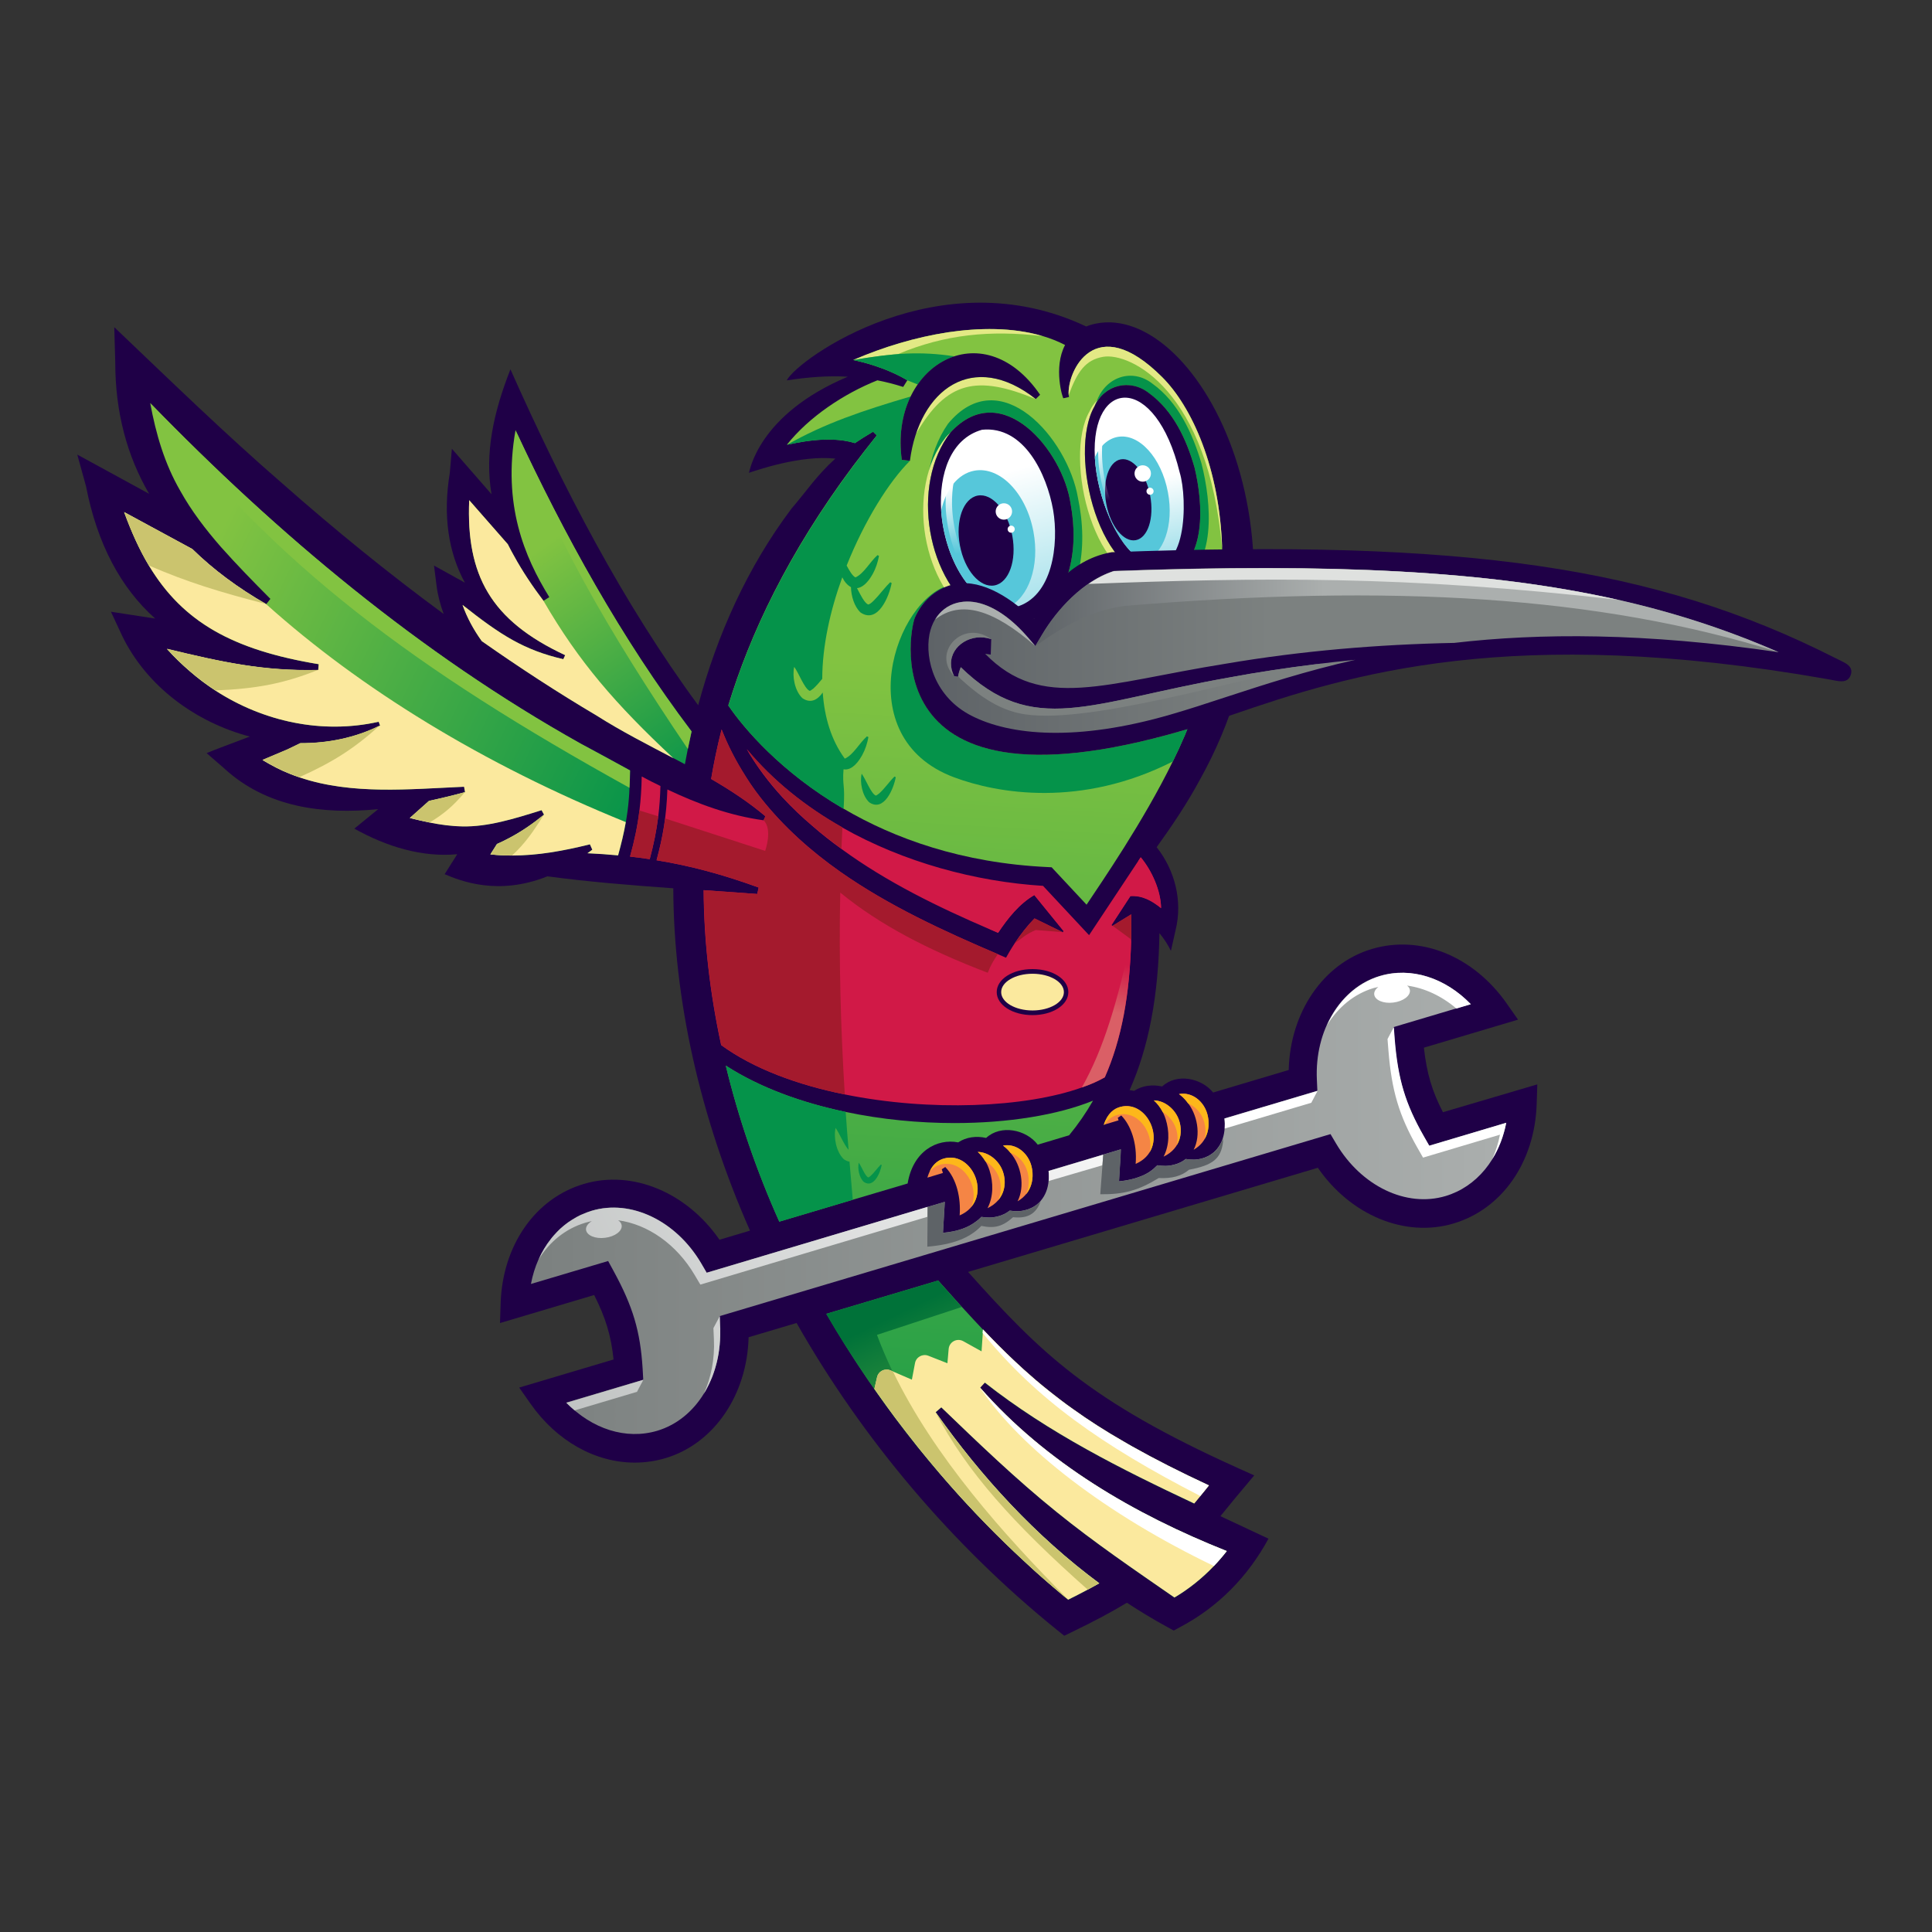 <svg xmlns="http://www.w3.org/2000/svg" width="300" height="300" viewBox="0 0 300 300" fill="none"><rect x="0" y="0" width="300" height="300" fill="#333333" stroke="none"/><path d="M224.06 172.703C222.364 169.431 221.544 166.656 221.101 162.682L235.721 158.331L233.972 155.836C228.789 148.44 220.572 145.114 213.013 147.36C205.466 149.606 200.326 157.197 200.11 166.148L188.373 169.647C186.537 167.369 182.704 166.613 180.458 168.708C178.946 168.373 177.37 168.556 176.106 169.388C175.869 169.345 175.642 169.301 175.404 169.28C178.395 162.542 179.885 154.616 180.037 144.898C180.792 145.816 181.419 146.799 181.818 147.652L182.553 144.391C183.654 139.888 182.434 135.126 179.605 131.552C182.002 128.215 184.313 124.793 186.278 121.143C206.405 85.197 186.224 46.929 170.135 50.255C169.595 50.363 169.109 50.514 168.666 50.697C146.002 39.954 123.909 55.708 122.16 59.066C125.443 58.569 128.498 58.31 131.651 58.494C117.636 64.389 116.405 73.276 116.297 73.416C117.398 73.06 124.298 70.62 129.708 71.213C126.803 73.827 125.129 76.407 122.905 78.977C116.07 88.058 111.362 98.554 108.414 109.514C96.612 93.457 87.38 75.587 79.26 57.349C76.604 64.109 75.254 70.393 76.323 76.742C73.98 74.053 71.205 70.868 70.168 69.68L69.844 73.438C68.754 80.046 69.618 85.769 72.187 90.477L67.393 87.821L67.793 90.984C67.976 92.421 68.365 93.889 68.894 95.336C60.288 89.008 51.995 82.26 43.972 75.187C34.967 67.391 26.372 59.023 17.744 50.806L17.896 56.226C17.896 64.076 19.753 70.836 23.154 76.677C18.749 74.269 13.771 71.559 12 70.587L13.361 75.522C15.099 84.463 18.759 91.297 24.094 96.049C21.308 95.617 18.544 95.196 17.226 94.99L18.997 98.791C22.82 106.62 30.4 112.159 38.789 114.373C36.133 115.377 33.283 116.435 32.084 116.943L34.805 119.307C41.392 125.376 50.117 126.499 58.722 125.646C57.416 126.715 56.055 127.816 55.019 128.669C60.04 131.476 65.547 133.15 71 132.643C70.233 133.863 69.488 135.029 69.045 135.742C71.496 136.789 77.36 139.143 85.004 136.076C91.235 136.919 97.93 137.458 104.549 137.934C104.603 155.21 108.695 173.502 116.459 191.092L111.718 192.506C106.633 185.142 98.178 181.6 90.641 183.846C83.093 186.092 78.018 193.381 77.737 202.408L77.64 205.442L92.261 201.09C94.064 204.654 94.895 207.44 95.273 211.1L80.621 215.462L82.37 217.957C86.473 223.809 92.487 227.113 98.567 227.113C100.154 227.113 101.763 226.887 103.328 226.422C110.876 224.176 116.016 216.585 116.243 207.645L123.693 205.431C133.984 223.55 147.913 239.995 164.088 253.061L165.254 254L166.593 253.352C169.93 251.743 172.629 250.296 174.983 248.871C176.981 250.178 179.022 251.419 181.116 252.564L182.261 253.19L183.254 252.65C189.161 249.53 193.782 244.8 196.968 238.926C194.484 237.749 192.001 236.594 189.506 235.428C189.83 235.039 190.133 234.661 190.435 234.294C191.223 233.322 191.979 232.404 192.897 231.314L194.754 229.1L192.119 227.912C169.077 217.525 161.54 210.031 150.321 197.505L204.634 181.33C209.709 188.694 218.164 192.236 225.712 189.979C233.259 187.733 238.324 180.445 238.615 171.429L238.712 168.384L224.06 172.703Z" fill="#1F0047"></path><path d="M107.388 113.573C107.183 114.48 106.989 115.398 106.805 116.305C106.643 117.093 106.503 117.882 106.352 118.67C105.769 118.346 105.164 118.044 104.581 117.73C100.564 115.614 96.504 113.552 92.66 111.111C86.57 107.505 80.621 103.618 74.822 99.547C73.537 97.765 72.511 95.854 71.831 93.932C77.781 98.64 81.376 100.929 87.477 102.354L87.769 101.728C76.161 96.318 72.392 89.3 72.857 77.67L78.85 84.505C79.141 85.088 79.444 85.672 79.789 86.276C81.15 88.76 82.715 91.081 84.389 93.295L85.296 92.723C81.42 86.449 78.018 78.361 80.048 66.797C87.671 83.166 96.439 99.093 107.388 113.573Z" fill="url(#paint0_linear_1301_302)"></path><path d="M187.488 173.027C187.952 174.765 187.671 177.206 185.35 178.534C186.527 176.255 185.933 172.951 184.259 171.029C183.935 170.597 183.525 170.219 183.082 169.885C185.101 169.507 186.948 171.008 187.488 173.027Z" fill="#F58545"></path><path d="M179.161 170.867C179.96 171.591 180.608 172.562 180.997 173.75C181.591 175.607 181.623 177.778 180.684 179.603C183.437 178.285 183.707 175.683 183.059 173.891C182.454 172.195 180.856 170.9 179.161 170.867Z" fill="#F58545"></path><path d="M176.344 180.727C181.7 178.405 178.514 170.663 173.947 171.883C173.018 172.132 171.982 172.834 171.388 174.658L173.688 173.967C173.644 173.838 173.623 173.697 173.569 173.568L174.109 173.212C175.588 174.712 176.603 177.509 176.344 180.727Z" fill="#F58545"></path><path d="M184.258 171.029C184.344 171.126 184.409 171.245 184.485 171.342C185.683 171.817 186.634 172.93 187.001 174.279C187.206 175.046 187.271 175.964 187.066 176.849C187.778 175.618 187.789 174.171 187.476 173.027C186.936 171.008 185.09 169.507 183.07 169.885C183.524 170.219 183.923 170.597 184.258 171.029Z" fill="#FDB71A"></path><path d="M173.958 171.883C173.029 172.131 171.992 172.833 171.398 174.658L171.517 174.625C172.09 173.74 172.802 173.319 173.472 173.135C176.679 172.271 179.195 175.889 178.536 178.891C180.404 175.759 177.629 170.9 173.958 171.883Z" fill="#FDB71A"></path><path d="M179.162 170.867C179.702 171.353 180.188 171.979 180.544 172.681C181.462 173.221 182.196 174.096 182.574 175.143C182.855 175.931 182.941 176.882 182.747 177.799C183.503 176.536 183.47 175.035 183.06 173.891C182.455 172.195 180.857 170.9 179.162 170.867Z" fill="#FDB71A"></path><path d="M97.832 119.63C97.821 120.58 97.799 121.477 97.746 122.33C97.735 122.913 97.692 123.485 97.648 124.036C97.551 125.288 97.389 126.476 97.184 127.642C96.892 129.337 96.482 131 95.985 132.814C94.441 132.663 92.854 132.555 91.224 132.48C91.483 132.285 91.731 132.134 91.979 131.929L91.612 131.097C86.235 132.426 81.344 133.203 76.15 132.663L77.175 131.043C77.726 130.806 78.277 130.547 78.817 130.255C80.879 129.208 82.736 127.912 84.475 126.498L84.097 125.796C79.864 127.124 75.729 128.409 71.777 128.312C69.001 128.268 66.345 127.664 63.657 127.016L66.637 124.36C68.548 123.949 70.427 123.496 72.219 122.999L72.068 122.157C63.084 122.556 53.528 123.561 45.063 120.17C43.572 119.587 42.169 118.842 40.776 118.01L44.609 116.391L46.65 115.408C50.915 115.419 55.169 114.577 59.024 112.665L58.808 112.072C48.388 114.415 37.472 111.165 29.535 104.286C28.25 103.185 27.041 102.019 25.929 100.777C34.448 102.818 40.927 104.254 49.414 104.049L49.49 103.142C32.505 100.334 24.547 94.072 19.288 79.538L29.87 85.271C33.131 88.467 36.975 91.318 41.337 93.823L41.985 92.992C39.34 90.335 36.737 87.668 34.308 84.936C31.911 82.194 29.719 79.322 28.013 76.255C25.54 71.99 24.212 67.368 23.326 62.596C43.184 83.036 65.266 101.544 90.187 115.495C92.725 116.823 95.262 118.237 97.832 119.63Z" fill="url(#paint1_linear_1301_302)"></path><path d="M102.552 122.05C102.508 123.745 102.401 125.278 102.217 126.757C101.936 129.003 101.504 131.109 100.889 133.409C99.885 133.258 98.859 133.128 97.833 133.009C98.524 130.526 98.999 128.28 99.291 125.85C99.496 124.209 99.615 122.503 99.647 120.57C100.608 121.089 101.569 121.585 102.552 122.05Z" fill="#D11947"></path><path d="M172.78 143.743C173.029 143.592 174.605 142.62 175.663 141.972C175.674 143.322 175.674 144.618 175.653 145.87C175.447 154.476 174.152 161.408 171.56 167.282C170.534 167.866 169.336 168.405 167.997 168.859C159.229 172.001 144.382 172.627 131.155 169.939C123.834 168.459 117.009 165.954 111.978 162.283C110.228 154.163 109.3 146.086 109.256 138.225C112.096 138.431 114.882 138.625 117.582 138.819L117.798 137.815C112.258 135.796 107.172 134.425 101.946 133.582C102.94 129.911 103.49 126.715 103.631 122.59C108.349 124.825 113.241 126.639 118.564 127.374L118.845 126.747C116.21 124.523 113.36 122.666 110.423 120.96C110.833 118.519 111.362 115.96 112.042 113.271C112.939 115.517 113.997 117.688 115.271 119.75C116.135 121.197 117.085 122.59 118.122 123.897C121.663 128.378 125.885 132.135 130.496 135.386C138.022 140.666 146.585 144.596 154.931 148.159C155.353 148.354 155.795 148.527 156.216 148.71C156.411 148.386 156.584 148.062 156.767 147.749C157.026 147.306 157.296 146.885 157.566 146.464C158.473 145.093 159.467 143.808 160.633 142.609L165.017 144.758L165.146 144.585C164.747 144.089 160.892 139.338 160.6 138.992C158.257 140.353 156.497 142.577 154.975 144.855C154.554 144.683 154.122 144.488 153.701 144.305C145.635 140.838 137.73 136.984 130.701 131.855L130.625 131.801C129.092 130.688 127.58 129.512 126.144 128.248C124.525 126.877 122.97 125.398 121.523 123.832L121.48 123.789C119.374 121.499 117.495 119.005 115.951 116.338C120.033 121.251 125.129 125.3 130.787 128.496C140.344 133.906 151.476 136.897 161.961 137.556C163.527 139.251 168.45 144.51 169.109 145.212C169.26 144.996 174.206 137.513 176.711 133.744C176.862 133.528 176.992 133.334 177.11 133.15C178.86 135.224 180.242 138.312 180.285 141.022C178.881 139.899 177.434 139.046 175.523 139.154C175.491 139.208 173.731 141.897 172.953 143.095C172.759 143.398 172.629 143.603 172.608 143.646L172.759 143.775L172.78 143.743Z" fill="#D11947"></path><path d="M156.918 179.031C156.594 178.599 156.184 178.221 155.741 177.887C157.76 177.509 159.607 179.01 160.147 181.029C160.611 182.767 160.33 185.208 158.009 186.536C159.186 184.247 158.592 180.953 156.918 179.031Z" fill="#F58545"></path><path d="M153.658 181.752C153.28 180.564 152.632 179.593 151.822 178.869C153.518 178.902 155.116 180.197 155.72 181.893C156.368 183.685 156.098 186.287 153.345 187.605C154.284 185.78 154.252 183.609 153.658 181.752Z" fill="#F58545"></path><path d="M146.779 181.211L146.239 181.568C146.304 181.751 146.358 181.946 146.412 182.14L144.004 182.864C144.576 180.888 145.656 180.142 146.628 179.883C151.185 178.663 154.37 186.416 149.014 188.727C149.219 186.114 148.593 183.058 146.779 181.211Z" fill="#F58545"></path><path d="M156.898 178.997C158.161 179.44 159.176 180.584 159.554 181.988C159.835 183.014 159.835 184.309 159.316 185.465C160.428 184.126 160.515 182.366 160.158 181.027C159.619 179.008 157.772 177.507 155.753 177.885C156.174 178.209 156.574 178.576 156.898 178.997Z" fill="#FDB71A"></path><path d="M151.822 178.867C152.276 179.278 152.675 179.774 153.01 180.336C153.96 180.865 154.748 181.783 155.126 182.852C155.494 183.888 155.537 185.195 155.008 186.361C156.163 185 156.195 183.219 155.72 181.891C155.116 180.195 153.518 178.9 151.822 178.867Z" fill="#FDB71A"></path><path d="M146.618 179.883C145.819 180.099 144.955 180.606 144.351 181.913C144.869 181.297 145.463 180.995 146.013 180.844C149.512 179.904 152.201 184.277 150.829 187.398C153.378 184.321 150.495 178.846 146.618 179.883Z" fill="#FDB71A"></path><path d="M189.776 85.327C189.431 72.682 185.047 63.126 180.458 58.559C169.995 48.085 165.654 57.803 165.946 61.334V61.345C165.956 61.442 165.978 61.55 165.989 61.647L165.125 61.841C165.028 61.917 163.516 57.09 165.384 53.57C164.272 52.998 163.106 52.533 161.896 52.177H161.886C157.21 50.784 151.951 50.892 147.19 51.594C142.158 52.372 137.212 53.862 132.504 55.892C133.573 56.129 134.61 56.399 135.647 56.734C137.461 57.317 139.21 58.062 140.894 59.045L140.247 60.081C138.854 59.639 137.525 59.304 136.241 59.056C131.025 61.129 125.583 64.767 122.193 69.054C123.132 68.903 128.52 67.478 132.753 68.795C133.606 68.212 134.534 67.629 135.571 67.024L136.154 67.597C134.869 69.195 133.66 70.771 132.483 72.326C122.354 85.888 116.426 98.543 113.09 109.536C115.487 113.056 121.264 119.902 130.982 125.57C138.854 130.192 149.338 134.014 162.706 134.641L163.3 134.673L163.71 135.116L168.721 140.482C170.999 137.049 177.542 127.59 182.11 118.239C182.779 116.889 183.395 115.539 183.967 114.2C184.518 112.904 185.015 111.609 185.49 110.324C188.815 101.189 189.982 92.723 189.776 85.327ZM148.226 174.388C142.687 174.388 136.888 173.837 131.317 172.66C124.46 171.224 117.96 168.87 112.701 165.469C114.656 173.578 117.431 181.719 121.005 189.699L132.418 186.298L140.938 183.771C141.769 178.728 145.516 176.752 148.788 177.389C150.04 176.547 151.628 176.364 153.128 176.698C155.407 174.582 159.337 175.381 161.14 177.746L166.01 176.288C167.414 174.582 168.645 172.8 169.725 170.911C164.229 173.146 156.53 174.388 148.226 174.388ZM152.167 215.474L152.383 215.236L152.891 214.685C162.847 222.503 174.055 228.118 185.403 233.463C185.738 233.053 186.062 232.664 186.364 232.297C186.602 232.016 186.818 231.746 187.034 231.476C187.25 231.195 187.477 230.936 187.692 230.655C169.606 222.255 161.27 215.56 152.61 206.436C151.714 205.496 150.818 204.525 149.911 203.531H149.9C149.727 203.337 149.554 203.132 149.36 202.937C148.172 201.62 146.952 200.259 145.678 198.834L134.556 202.149L128.315 204.006C129.265 205.647 130.248 207.278 131.263 208.887C132.699 211.176 134.2 213.444 135.765 215.679C144.253 227.88 154.467 239.002 165.87 248.396C166.95 247.856 167.965 247.349 168.915 246.831L170.697 245.848C160.817 238.538 152.34 229.295 145.289 219.285L146.164 218.529C151.984 224.123 157.782 229.705 164.034 234.748C169.908 239.51 176.117 243.732 182.369 248.062C184.561 246.766 186.677 245.081 188.491 243.17C189.204 242.425 189.884 241.648 190.489 240.849C176.16 235.147 162.425 227.157 152.167 215.474Z" fill="url(#paint2_linear_1301_302)"></path><path d="M142.072 95.931C143.119 93.501 145.02 91.622 147.633 90.856V90.791C139.059 92.789 131.62 114.492 148.119 120.69C154.889 123.228 167.857 125.474 182.121 118.239C182.791 116.889 183.406 115.54 183.979 114.201C184.119 113.877 184.238 113.553 184.378 113.229C135.367 127.752 141.219 97.907 142.072 95.931Z" fill="#05934A"></path><path d="M233.896 174.343C232.795 179.968 229.307 184.277 224.459 185.724C218.369 187.538 211.383 184.19 207.474 177.582L206.599 176.103L111.762 204.361L111.816 205.894L111.826 206.067C111.837 206.261 111.837 206.434 111.837 206.607C111.848 207.611 111.794 208.604 111.664 209.576C111.61 209.987 111.546 210.408 111.459 210.818C111.373 211.228 111.286 211.639 111.168 212.027C111.071 212.405 110.952 212.783 110.822 213.15C110.693 213.55 110.541 213.939 110.369 214.316C110.207 214.684 110.045 215.029 109.861 215.385C109.688 215.731 109.494 216.077 109.289 216.411C107.583 219.197 105.078 221.26 102.065 222.167C97.217 223.613 91.926 221.907 87.931 217.793L99.884 214.241L99.787 212.502C99.42 206.715 98.297 202.903 95.284 197.375L94.431 195.809L82.445 199.372C82.953 196.673 84.022 194.286 85.555 192.375C85.706 192.181 85.847 191.997 86.009 191.824L86.495 191.295C86.829 190.95 87.164 190.626 87.531 190.334C87.682 190.216 87.823 190.097 87.974 189.989C88.147 189.859 88.319 189.73 88.514 189.611C88.708 189.46 88.913 189.352 89.108 189.233C89.388 189.06 89.68 188.898 89.971 188.747C90.133 188.672 90.306 188.585 90.468 188.531C90.922 188.326 91.386 188.153 91.872 188.002C97.962 186.177 104.97 189.535 108.868 196.144L109.732 197.623L144.047 187.408L146.704 186.62C146.704 186.631 146.704 186.631 146.704 186.652C146.671 187.138 146.66 187.646 146.617 188.186C146.563 189.168 146.488 190.248 146.423 191.425C148.701 191.231 150.364 190.594 151.552 189.676C151.789 189.514 152.005 189.33 152.21 189.125C152.254 189.082 152.308 189.039 152.383 188.952C153.204 189.082 154.046 189.114 154.921 188.877C155.666 188.704 156.281 188.38 156.789 187.98C157.609 188.11 158.484 188.132 159.348 187.862C159.585 187.808 159.791 187.732 159.996 187.624C160.028 187.624 160.071 187.613 160.093 187.592C160.298 187.505 160.471 187.397 160.644 187.289C160.838 187.171 161.011 187.041 161.173 186.89C161.324 186.771 161.475 186.609 161.594 186.469C161.605 186.458 161.605 186.436 161.626 186.426C162.339 185.594 162.728 184.514 162.825 183.37C162.857 183.121 162.868 182.862 162.857 182.614C162.857 182.355 162.846 182.074 162.814 181.815L171.29 179.288L174.033 178.468V178.478C174.022 178.986 173.99 179.547 173.957 180.12C173.903 181.124 173.806 182.225 173.752 183.435C175.026 183.316 176.117 183.067 177.024 182.7C178.05 182.322 178.849 181.793 179.475 181.156C179.518 181.124 179.594 181.059 179.713 180.94C180.512 181.07 181.375 181.102 182.25 180.865C182.995 180.692 183.611 180.379 184.118 179.968C184.939 180.098 185.813 180.13 186.677 179.871C186.893 179.817 187.12 179.742 187.325 179.634C187.358 179.634 187.379 179.623 187.412 179.601C187.617 179.515 187.822 179.407 187.995 179.277C188.373 179.04 188.696 178.748 188.956 178.435C189.366 177.949 189.668 177.388 189.873 176.772C190.176 175.811 190.251 174.731 190.111 173.673L204.559 169.376L204.483 167.648C204.127 159.992 208.154 153.352 214.244 151.548C219.082 150.101 224.383 151.808 228.357 155.922L216.393 159.485L216.523 161.256C216.523 161.299 216.533 161.342 216.533 161.385C217.041 167.583 218.185 171.363 221.036 176.384L221.9 177.906L233.896 174.343Z" fill="url(#paint3_linear_1301_302)"></path><path d="M97.173 127.655C96.882 129.351 96.471 131.014 95.975 132.828C94.43 132.676 92.843 132.568 91.213 132.493C91.472 132.299 91.72 132.147 91.969 131.942L91.602 131.111C87.412 132.147 83.503 132.849 79.519 132.849C79.508 132.838 79.508 132.838 79.508 132.849C78.396 132.849 77.284 132.795 76.15 132.676L77.175 131.057C77.726 130.819 78.277 130.56 78.817 130.269C80.879 129.221 82.736 127.925 84.475 126.511L84.097 125.809C79.864 127.137 75.729 128.422 71.777 128.325C70.07 128.293 68.386 128.066 66.734 127.731C65.697 127.526 64.672 127.278 63.646 127.029L66.626 124.373C68.537 123.963 70.416 123.509 72.209 123.012L72.057 122.17C63.581 122.537 54.597 123.455 46.499 120.712C46.013 120.55 45.538 120.378 45.052 120.183C43.562 119.6 42.158 118.855 40.765 118.024L44.598 116.404L46.639 115.421C50.894 115.432 55.105 114.601 58.949 112.7H58.959C58.97 112.69 59.003 112.69 59.014 112.668L58.797 112.074C50.019 114.05 40.884 112.042 33.477 107.247C32.105 106.351 30.777 105.358 29.535 104.278C28.25 103.177 27.041 102.01 25.929 100.769C34.448 102.81 40.927 104.246 49.414 104.04L49.49 103.133C36.176 100.931 28.401 96.601 23.132 87.833C21.685 85.425 20.433 82.661 19.288 79.529L29.87 85.263C33.131 88.459 36.975 91.31 41.337 93.815C55.904 106.902 75.016 118.682 97.173 127.655Z" fill="#FBE99E"></path><path d="M104.57 117.741C100.553 115.624 96.493 113.562 92.649 111.122C86.559 107.515 80.61 103.628 74.811 99.557C73.526 97.776 72.501 95.864 71.82 93.942C77.77 98.65 81.366 100.939 87.466 102.365L87.758 101.738C76.15 96.318 72.382 89.299 72.857 77.67L78.85 84.505C79.141 85.088 79.444 85.671 79.789 86.276C81.15 88.759 82.715 91.081 84.389 93.294C89.885 102.764 95.532 109.297 104.57 117.741Z" fill="#FBE99E"></path><path d="M115.973 116.314C120.054 121.227 125.151 125.277 130.809 128.473C130.755 129.574 130.701 130.676 130.658 131.777C124.913 127.609 119.493 122.458 115.973 116.314Z" fill="#A41A2D"></path><path d="M132.418 186.298L121.005 189.699C117.441 181.72 114.666 173.578 112.701 165.469C117.96 168.87 124.46 171.224 131.317 172.66C131.446 174.636 131.608 176.601 131.77 178.545C131.068 177.8 130.334 175.943 129.751 175.144C129.416 176.591 129.837 178.88 131.036 180.013C131.338 180.219 131.63 180.337 131.911 180.381C132.083 182.367 132.245 184.333 132.418 186.298Z" fill="#05934A"></path><path d="M153.377 151.053C153.863 149.801 154.263 149.185 154.943 148.159C146.596 144.596 138.034 140.666 130.508 135.386C125.886 132.146 121.664 128.389 118.133 123.897C117.561 123.162 117.01 122.396 116.481 121.618C116.233 121.251 115.995 120.862 115.758 120.484C114.311 118.206 113.047 115.787 112.054 113.271C111.363 115.96 110.845 118.519 110.434 120.96C113.371 122.666 116.222 124.523 118.857 126.747L118.576 127.374C120.012 128.81 118.813 132.125 118.813 132.125L103.297 127.093C103.016 129.285 102.563 131.347 101.969 133.582C107.195 134.425 112.281 135.807 117.82 137.815L117.604 138.819C114.905 138.614 112.108 138.42 109.279 138.225C109.322 146.086 110.24 154.152 112 162.283C117.032 165.954 123.856 168.459 131.177 169.939C130.551 159.821 130.248 149.347 130.475 138.603C136.554 143.57 143.94 147.436 153.377 151.053Z" fill="#A41A2D"></path><path d="M165.028 144.747L160.817 144.413C159.11 145.168 158.83 145.622 157.577 146.464C158.484 145.093 159.478 143.808 160.644 142.609L165.028 144.747Z" fill="#A41A2D"></path><path d="M165.859 248.408C154.445 236.897 141.834 222.569 136.175 207.279L149.338 202.949C148.15 201.632 146.93 200.271 145.656 198.846L134.534 202.161L128.293 204.018C129.243 205.659 130.226 207.29 131.241 208.899H131.252C140.581 223.767 152.394 237.308 165.859 248.408Z" fill="url(#paint4_linear_1301_302)"></path><path d="M190.489 240.848C189.874 241.647 189.204 242.425 188.492 243.17C186.678 245.081 184.561 246.766 182.369 248.061C176.117 243.731 169.908 239.509 164.034 234.748C157.782 229.705 151.973 224.122 146.164 218.529L145.289 219.285C152.351 229.295 160.827 238.548 170.697 245.848L168.915 246.83C167.965 247.338 166.961 247.856 165.87 248.396C165.157 247.813 164.456 247.23 163.754 246.614C163.311 246.247 162.879 245.869 162.436 245.491C161.972 245.081 161.519 244.692 161.065 244.282C160.471 243.742 159.866 243.202 159.283 242.641C158.7 242.112 158.128 241.572 157.556 241.032C155.461 239.056 153.431 237.026 151.466 234.942C149.943 233.344 148.453 231.713 147.028 230.061C146.294 229.23 145.581 228.398 144.879 227.545C144.188 226.725 143.508 225.904 142.838 225.073C142.719 224.922 142.59 224.77 142.471 224.619C141.316 223.172 140.182 221.693 139.048 220.203C138.951 220.052 138.832 219.911 138.724 219.76C138.066 218.885 137.428 217.989 136.781 217.082C136.435 216.618 136.111 216.132 135.776 215.668V215.657L136.187 213.864C136.392 212.925 137.396 212.418 138.281 212.795L138.649 212.957L141.596 214.232L142.082 211.662C142.255 210.722 143.249 210.172 144.145 210.517L147.114 211.683L147.308 209.459C147.406 208.358 148.604 207.72 149.576 208.26L152.416 209.837L152.61 206.975L152.653 206.436C154.273 208.142 155.882 209.772 157.545 211.327C158.031 211.78 158.506 212.223 159.003 212.677C159.089 212.752 159.165 212.828 159.24 212.882C159.791 213.379 160.352 213.864 160.925 214.361C160.957 214.372 160.968 214.394 160.979 214.404C161.529 214.869 162.102 215.344 162.685 215.808C162.76 215.884 162.836 215.938 162.922 216.002C163.495 216.456 164.078 216.909 164.671 217.363C165.319 217.86 165.967 218.346 166.658 218.821C169.023 220.516 171.625 222.2 174.562 223.874C174.973 224.122 175.394 224.371 175.836 224.608C179.303 226.563 183.211 228.55 187.736 230.655C187.52 230.936 187.293 231.195 187.077 231.476C186.861 231.735 186.634 232.016 186.408 232.296C186.105 232.664 185.781 233.052 185.447 233.463C174.087 228.118 162.879 222.503 152.934 214.685L152.427 215.236L152.211 215.473C162.426 227.157 176.16 235.147 190.489 240.848Z" fill="#FBE99E"></path><path d="M170.686 245.858L168.904 246.84C157.48 236.712 150.116 228.57 145.278 219.295C152.329 229.305 160.806 238.548 170.686 245.858Z" fill="#CBC46E"></path><path d="M190.489 240.848C189.873 241.647 189.204 242.424 188.491 243.169C171.862 235.179 158.495 224.932 152.167 215.473C162.414 227.156 176.149 235.146 190.489 240.848Z" fill="white"></path><path d="M187.704 230.654C187.488 230.935 187.261 231.194 187.045 231.475C186.829 231.734 186.602 232.015 186.375 232.295C171.021 224.402 160.871 217.189 152.578 206.985L152.621 206.445C154.241 208.151 155.85 209.782 157.513 211.337C157.999 211.79 158.495 212.244 158.97 212.686C159.057 212.762 159.132 212.838 159.208 212.892C159.759 213.399 160.32 213.885 160.892 214.371C160.925 214.382 160.936 214.403 160.946 214.414C161.497 214.9 162.069 215.364 162.653 215.818C162.728 215.893 162.804 215.947 162.89 216.012C163.462 216.477 164.045 216.93 164.639 217.373C165.287 217.869 165.935 218.355 166.626 218.83C168.991 220.526 171.593 222.21 174.53 223.884C174.951 224.132 175.372 224.381 175.804 224.618C179.27 226.562 183.19 228.559 187.704 230.654Z" fill="white"></path><path d="M167.382 77.281C165.806 68.103 155.321 56.009 147.212 65.792C140.765 75.014 144.005 91.837 153.539 97.355C159.802 100.907 165.989 95.681 167.393 89.094C168.365 85.153 168.181 81.104 167.382 77.281ZM165.892 88.954C164.369 94.86 158.387 99.352 152.611 95.897C143.821 90.552 141.284 75.208 147.633 67.11C155.558 58.558 165.05 69.906 166.248 78.264C166.885 81.751 166.928 85.423 165.892 88.954Z" fill="#05934A"></path><path d="M152.61 95.895C143.832 90.561 141.294 75.239 147.611 67.141C147.363 67.367 147.125 67.605 146.887 67.864C140.538 75.963 143.076 91.306 151.865 96.651C155.796 98.994 159.813 97.666 162.469 94.718C159.834 97.115 156.184 98.033 152.61 95.895Z" fill="#E3E985"></path><path d="M166.248 78.263C166.885 81.751 166.928 85.422 165.892 88.953C164.369 94.859 158.387 99.351 152.61 95.896C143.821 90.551 141.283 75.207 147.633 67.109C155.547 58.557 165.05 69.905 166.248 78.263Z" fill="#1F0047"></path><path d="M157.632 94.288C157.243 94.32 156.876 94.331 156.498 94.32C150.602 93.974 146.65 86.459 146.143 79.322C145.776 73.588 147.622 68.092 152.492 66.731C159.057 66.073 162.556 73.696 163.527 79.181C164.445 84.483 163.484 92.776 157.632 94.288Z" fill="url(#paint5_linear_1301_302)"></path><path d="M156.498 94.319C150.602 93.974 146.65 86.459 146.143 79.321C146.844 76.017 148.723 73.577 151.282 73.091C155.256 72.346 159.359 76.589 160.471 82.55C161.476 87.895 159.726 92.829 156.498 94.319Z" fill="#56C7DA"></path><path d="M154.42 90.904C156.665 90.485 157.904 87.024 157.186 83.172C156.468 79.32 154.066 76.537 151.821 76.955C149.575 77.374 148.337 80.835 149.055 84.687C149.772 88.539 152.174 91.322 154.42 90.904Z" fill="#1F0047"></path><path d="M155.882 80.695C156.585 80.695 157.156 80.124 157.156 79.421C157.156 78.717 156.585 78.147 155.882 78.147C155.178 78.147 154.607 78.717 154.607 79.421C154.607 80.124 155.178 80.695 155.882 80.695Z" fill="white"></path><path d="M157.016 82.722C157.32 82.722 157.566 82.476 157.566 82.172C157.566 81.868 157.32 81.621 157.016 81.621C156.711 81.621 156.465 81.868 156.465 82.172C156.465 82.476 156.711 82.722 157.016 82.722Z" fill="white"></path><path d="M147.869 79.267C147.556 74.441 148.917 68.804 153.635 67.454C153.517 67.444 153.398 67.422 153.279 67.422C153.052 67.422 152.815 67.433 152.696 67.433C147.934 68.761 146.574 74.419 146.876 79.267C147.351 86.048 151.098 93.261 156.529 93.585L156.81 93.596C157.048 93.596 157.436 93.585 157.447 93.585H157.458C152.07 93.207 148.344 86.027 147.869 79.267Z" fill="url(#paint6_linear_1301_302)"></path><path d="M169.951 63.102C170.188 62.573 170.501 62.13 170.836 61.73C170.167 62.27 169.594 62.983 169.195 63.858C165.016 71.06 169.929 91.77 180.241 90.539C181.526 90.075 182.53 89.341 183.308 88.423C182.66 88.995 181.904 89.459 180.997 89.783C170.685 91.025 165.772 70.315 169.951 63.102Z" fill="#E3E985"></path><path d="M186.579 72.011C185.175 67.26 182.94 62.444 178.945 59.572C175.868 57.164 171.786 58.428 170.328 62.218C170.188 62.509 170.058 62.822 169.929 63.146C169.929 63.135 169.94 63.125 169.94 63.114C171.462 59.734 175.468 58.741 178.405 61.051C182.217 63.816 184.258 68.275 185.499 72.648C186.795 78.058 187.562 87.441 180.997 89.784C178.589 90.076 176.483 89.158 174.701 87.506C176.818 90.098 179.442 91.588 182.476 91.07C189.149 88.186 188.069 77.896 186.579 72.011Z" fill="#05934A"></path><path d="M185.5 72.648C186.795 78.058 187.562 87.442 180.997 89.785C170.685 91.026 165.772 70.316 169.951 63.103C171.473 59.723 175.479 58.741 178.416 61.041C182.217 63.816 184.258 68.275 185.5 72.648Z" fill="#1F0047"></path><path d="M177.672 87.14C177.456 87.032 177.218 86.913 176.981 86.762C173.472 84.635 170.34 77.282 170.005 71.008C169.358 58.644 179.421 57.921 183.179 73.351C184.453 77.476 184.334 90.315 177.672 87.14Z" fill="url(#paint7_linear_1301_302)"></path><path d="M177.671 87.14C177.455 87.032 177.218 86.913 176.98 86.762C173.471 84.635 170.34 77.281 170.005 71.008C170.782 69.291 172.002 68.136 173.536 67.844C176.851 67.229 180.36 71.062 181.353 76.439C182.325 81.514 180.673 86.136 177.671 87.14Z" fill="#56C7DA"></path><path d="M176.361 83.877C178.243 83.527 179.245 80.433 178.599 76.969C177.954 73.504 175.905 70.979 174.023 71.33C172.141 71.68 171.139 74.774 171.784 78.239C172.43 81.703 174.479 84.228 176.361 83.877Z" fill="#1F0047"></path><path d="M177.444 74.796C178.148 74.796 178.718 74.226 178.718 73.522C178.718 72.819 178.148 72.248 177.444 72.248C176.74 72.248 176.17 72.819 176.17 73.522C176.17 74.226 176.74 74.796 177.444 74.796Z" fill="white"></path><path d="M178.578 76.828C178.882 76.828 179.129 76.581 179.129 76.277C179.129 75.973 178.882 75.727 178.578 75.727C178.274 75.727 178.027 75.973 178.027 76.277C178.027 76.581 178.274 76.828 178.578 76.828Z" fill="white"></path><path d="M171.236 72.465C170.826 68.567 171.409 63.956 174.259 62.692C174.184 62.692 174.119 62.682 174.043 62.682C173.903 62.692 173.752 62.703 173.687 62.714C170.815 63.956 170.221 68.588 170.642 72.497C171.247 77.971 173.892 83.683 177.25 83.759H177.423C177.563 83.748 177.812 83.727 177.812 83.727C177.812 83.727 177.812 83.727 177.823 83.727C174.464 83.608 171.841 77.917 171.236 72.465Z" fill="url(#paint8_linear_1301_302)"></path><path d="M147.805 90.8C151.714 89.742 156.336 92.204 160.374 96.135L160.612 96.016C162.156 92.204 166.194 87.01 172.273 85.812L172.651 85.747C227.591 83.717 256.95 88.004 284.863 102.117L285.867 102.613C286.731 103.035 287.811 103.564 287.379 104.816C286.947 106.058 285.727 105.82 284.917 105.669C284.614 105.615 284.237 105.54 283.761 105.453C234.685 96.815 209.494 104.73 191.267 111.014C134.815 130.483 141.165 97.992 142.061 95.919C143.151 93.446 145.106 91.524 147.805 90.8Z" fill="#1F0047"></path><path d="M276.192 101.275C255.342 98.219 239.048 98.295 225.82 99.828C213.953 100.066 202.108 101.059 190.414 103.046C171.474 106.069 161.713 110.464 152.978 101.523C153.269 101.556 153.561 101.599 153.842 101.642L153.917 99.245C150.894 98.198 147.676 100.206 147.676 103.046C147.676 103.661 147.816 104.298 148.162 104.979L148.777 105.054C148.875 104.482 149.026 104.028 149.198 103.607C160.417 114.535 169.121 109.06 190.813 105.216C193.005 104.806 195.197 104.439 197.4 104.104C201.741 103.413 206.092 102.895 210.466 102.452C202.724 104.201 196.191 106.339 190.338 108.25C187.358 109.233 184.54 110.151 181.786 110.95C167.22 115.183 156.854 114.222 150.818 111.123C145.203 108.24 143.594 102.473 144.318 98.521C144.491 97.658 144.782 96.869 145.192 96.178H145.203C145.959 94.904 147.136 93.997 148.583 93.608C149.252 93.436 149.922 93.371 150.645 93.414C153.42 93.587 156.53 95.455 159.424 98.759L160.763 100.303L161.81 98.532C164.056 94.731 168.149 90.175 172.943 88.652C222.397 86.871 250.817 90.196 276.192 101.275Z" fill="url(#paint9_linear_1301_302)"></path><path d="M276.193 101.275C248.28 92.507 215.941 90.639 174.639 94.083C169.758 94.731 165.655 96.858 160.774 100.324L161.833 98.553C163.431 95.854 165.979 92.755 169.035 90.66C170.266 89.796 171.594 89.116 172.965 88.673C207.033 87.432 231.133 88.619 251.12 93.101L251.153 93.111C260.147 95.141 268.321 97.841 276.193 101.275Z" fill="url(#paint10_linear_1301_302)"></path><path d="M251.141 93.123C218.251 89.344 195.673 89.657 169.023 90.672C170.254 89.808 171.583 89.128 172.954 88.685C207.021 87.443 231.122 88.631 251.109 93.112L251.141 93.123Z" fill="#DFE1DF"></path><path d="M160.774 100.325C154.252 94.645 149.231 93.101 145.214 96.189C145.97 94.915 147.147 94.008 148.583 93.619C149.252 93.447 149.933 93.382 150.645 93.425C153.42 93.598 156.519 95.466 159.424 98.77L160.774 100.325Z" fill="#ABAFAE"></path><path d="M153.906 99.247C150.882 98.199 147.665 100.208 147.665 103.048C147.665 103.663 147.805 104.3 148.151 104.98C144.609 101.288 149.576 96.061 153.906 99.247Z" fill="#7C8180"></path><path d="M205.24 103.047C192.595 105.228 167.922 112.959 158.172 110.735C156.714 110.4 155.267 109.839 153.734 108.921C152.2 108.014 150.581 106.761 148.767 105.044C148.864 104.472 149.015 104.019 149.188 103.598C160.407 114.525 169.11 109.05 190.803 105.206C192.995 104.796 195.187 104.429 197.389 104.094C199.581 103.76 201.806 103.468 204.009 103.187L205.24 103.047Z" fill="#7C8180"></path><path d="M98.912 216.123L89.226 219.006C88.783 218.628 88.352 218.25 87.941 217.829L99.894 214.265L98.912 216.123ZM228.4 155.935C224.416 151.821 219.125 150.115 214.276 151.562C210.637 152.653 207.744 155.46 206.07 159.175C207.787 156.389 210.292 154.316 213.305 153.419C213.542 153.355 213.78 153.311 214.017 153.257C213.585 153.603 213.337 154.013 213.391 154.434C213.499 155.309 214.827 155.87 216.35 155.676C217.883 155.492 219.027 154.629 218.93 153.754C218.898 153.473 218.736 153.236 218.488 153.041C221.187 153.409 223.832 154.639 226.154 156.605L228.4 155.935ZM233.885 174.346L221.943 177.909L221.079 176.397C218.228 171.398 217.084 167.586 216.576 161.399V161.388C216.576 161.345 216.566 161.302 216.566 161.259L216.436 159.488L215.453 161.345H215.464H215.453L215.594 163.116C216.101 169.379 217.235 173.201 220.107 178.244L220.971 179.755L232.914 176.192C232.654 177.542 232.244 178.816 231.715 179.993C232.741 178.352 233.475 176.44 233.885 174.346ZM111.826 206.081L111.815 205.908L111.761 204.375L110.779 206.232L110.854 207.938C111.005 211.026 110.412 213.931 109.289 216.425C109.494 216.09 109.688 215.755 109.861 215.399C110.055 215.054 110.206 214.697 110.368 214.33C110.541 213.952 110.692 213.553 110.822 213.164C110.951 212.797 111.07 212.419 111.167 212.041C111.286 211.641 111.373 211.242 111.459 210.832C111.545 210.421 111.61 210 111.664 209.59C111.794 208.629 111.858 207.635 111.837 206.62C111.848 206.448 111.848 206.275 111.826 206.081ZM162.824 181.829C162.857 182.088 162.868 182.368 162.868 182.628C162.868 182.876 162.878 183.135 162.846 183.383L171.182 180.943L171.312 179.291L162.824 181.829ZM190.175 175.242L203.619 171.236L204.591 169.389L190.143 173.687C190.208 174.205 190.208 174.724 190.175 175.242ZM109.731 197.637L108.867 196.157C104.969 189.549 97.962 186.191 91.872 188.016C91.386 188.167 90.921 188.34 90.468 188.545C90.306 188.599 90.133 188.696 89.971 188.761C89.68 188.912 89.388 189.063 89.107 189.247C88.902 189.365 88.697 189.484 88.503 189.625C88.308 189.743 88.135 189.873 87.963 190.003C87.812 190.121 87.671 190.24 87.52 190.348C87.153 190.64 86.818 190.964 86.484 191.309C86.322 191.482 86.159 191.655 85.998 191.838C85.836 192.011 85.695 192.205 85.544 192.389C84.788 193.339 84.151 194.408 83.633 195.574C85.339 192.799 87.855 190.769 90.9 189.862C91.224 189.765 91.558 189.689 91.893 189.614C91.299 189.981 90.943 190.467 90.997 190.964C91.105 191.838 92.433 192.4 93.956 192.205C95.489 192.022 96.633 191.158 96.536 190.283C96.493 189.97 96.299 189.7 95.986 189.484C100.564 190.1 105.034 193.177 107.874 197.993L108.749 199.472L144.015 188.944L144.025 187.4L109.731 197.637Z" fill="url(#paint11_linear_1301_302)"></path><path d="M97.832 119.631C97.821 120.581 97.799 121.478 97.745 122.331C64.542 103.942 42.676 87.832 23.305 62.565C43.162 83.005 65.244 101.512 90.165 115.463C92.724 116.824 95.262 118.238 97.832 119.631Z" fill="#82C341"></path><path d="M107.388 113.573C107.183 114.48 106.989 115.398 106.805 116.305C94.204 97.646 85.436 82.378 80.048 66.797C87.671 83.166 96.439 99.093 107.388 113.573Z" fill="#82C341"></path><path d="M161.874 52.187C157.199 50.794 151.94 50.902 147.178 51.604C142.146 52.381 137.201 53.871 132.493 55.901C135.095 55.459 137.309 55.146 139.404 54.994C146.746 51.917 153.743 51.237 161.874 52.187Z" fill="#E3E985"></path><path d="M41.317 93.791C34.093 91.934 29.083 90.39 23.112 87.809C21.665 85.401 20.412 82.637 19.268 79.506L29.849 85.24C33.111 88.447 36.955 91.286 41.317 93.791Z" fill="#CBC46E"></path><path d="M49.404 104.017C44.016 106.177 39.773 106.943 33.477 107.213C32.106 106.317 30.778 105.323 29.536 104.244C28.251 103.142 27.042 101.976 25.93 100.734C34.438 102.797 40.906 104.222 49.404 104.017Z" fill="#CBC46E"></path><path d="M58.938 112.666C54.997 116.262 51.531 118.421 46.489 120.678C46.003 120.516 45.528 120.343 45.042 120.149C43.551 119.566 42.148 118.821 40.755 117.989L44.588 116.37L46.629 115.387C50.894 115.409 55.105 114.566 58.938 112.666Z" fill="#CBC46E"></path><path d="M72.198 122.99C70.373 125.182 68.753 126.51 66.712 127.709C65.676 127.504 64.65 127.255 63.624 127.007L66.604 124.351C68.526 123.94 70.405 123.487 72.198 122.99Z" fill="#CBC46E"></path><path d="M84.454 126.5C82.716 129.286 81.506 130.981 79.519 132.838C79.508 132.828 79.508 132.828 79.508 132.838C78.396 132.838 77.284 132.784 76.15 132.666L77.176 131.046C77.727 130.808 78.278 130.549 78.817 130.258C80.869 129.199 82.716 127.915 84.454 126.5Z" fill="#CBC46E"></path><path d="M165.622 144.219L165.168 144.564C164.769 144.068 160.914 139.317 160.623 138.971C158.279 140.332 156.519 142.556 154.997 144.834C154.576 144.662 154.144 144.467 153.723 144.284C156.055 140.926 157.707 139.468 160.741 137.945L165.622 144.219Z" fill="#D11947"></path><path d="M180.295 140.99C178.892 139.867 177.445 139.014 175.534 139.122C175.501 139.176 173.741 141.865 172.964 143.063L172.618 143.614L175.048 138.528C176.927 138.118 178.103 138.593 179.594 139.521C178.773 137.157 178.255 135.677 176.743 133.701C176.894 133.485 177.024 133.291 177.142 133.107C178.87 135.191 180.252 138.28 180.295 140.99Z" fill="#D11947"></path><path d="M175.663 141.973C175.674 143.322 175.674 144.618 175.653 145.871L172.759 143.754L172.791 143.744C173.029 143.592 174.605 142.61 175.663 141.973Z" fill="#A41A2D"></path><path d="M175.642 145.871C175.437 154.477 174.141 161.409 171.55 167.283C170.524 167.866 169.325 168.406 167.986 168.86C171.409 162.791 173.482 155.589 175.642 145.871Z" fill="url(#paint12_linear_1301_302)"></path><path d="M160.33 157.629C157.21 157.629 154.77 156.052 154.77 154.055C154.77 152.046 157.21 150.48 160.33 150.48C163.451 150.48 165.891 152.057 165.891 154.055C165.891 156.052 163.451 157.629 160.33 157.629Z" fill="#1F0047"></path><path d="M160.331 156.904C163.02 156.904 165.201 155.628 165.201 154.054C165.201 152.479 163.02 151.203 160.331 151.203C157.641 151.203 155.461 152.479 155.461 154.054C155.461 155.628 157.641 156.904 160.331 156.904Z" fill="#FBE99E"></path><path d="M161.615 186.48C160.913 188.456 159.618 189.256 157.307 189.007C155.73 190.422 154.456 190.8 152.383 190.357C150.537 192.279 147.945 193.251 143.993 193.585L144.047 187.42L146.703 186.632C146.703 186.642 146.703 186.642 146.703 186.664C146.671 187.15 146.66 187.657 146.617 188.197C146.563 189.18 146.487 190.26 146.423 191.437C148.701 191.242 150.364 190.605 151.552 189.687C151.789 189.525 152.005 189.342 152.21 189.137C152.254 189.094 152.308 189.05 152.383 188.964C153.204 189.094 154.046 189.126 154.921 188.888C155.666 188.716 156.281 188.392 156.789 187.992C157.609 188.122 158.484 188.143 159.348 187.873C159.585 187.819 159.79 187.744 159.996 187.636C160.028 187.636 160.071 187.625 160.093 187.603C160.298 187.517 160.471 187.409 160.643 187.301C160.838 187.182 161.011 187.053 161.173 186.902C161.335 186.794 161.497 186.632 161.615 186.48Z" fill="#5E6367"></path><path d="M189.917 177.281C189.614 179.926 188.308 180.952 184.637 181.632C183.449 182.637 181.991 183.015 179.918 182.928C176.83 184.818 174.584 185.487 170.848 185.444L171.312 179.289L174.055 178.469V178.48C174.044 178.987 174.011 179.548 173.979 180.121C173.925 181.125 173.828 182.226 173.774 183.436C175.048 183.317 176.139 183.069 177.046 182.701C178.071 182.324 178.87 181.794 179.497 181.157C179.54 181.125 179.616 181.06 179.734 180.941C180.533 181.071 181.397 181.103 182.272 180.866C183.017 180.693 183.632 180.38 184.14 179.97C184.96 180.099 185.835 180.132 186.699 179.872C186.915 179.818 187.142 179.743 187.347 179.635C187.379 179.635 187.401 179.624 187.433 179.602C187.638 179.516 187.844 179.408 188.016 179.279C188.394 179.041 188.718 178.749 188.977 178.436C189.388 177.95 189.69 177.389 189.895 176.773L189.917 177.281Z" fill="#5E6367"></path><path d="M165.87 248.395C165.157 247.812 164.456 247.229 163.754 246.614C163.311 246.247 162.879 245.869 162.436 245.491C161.972 245.08 161.519 244.692 161.065 244.281C160.471 243.742 159.866 243.202 159.283 242.64C158.7 242.111 158.128 241.571 157.556 241.031C155.461 239.055 153.431 237.025 151.466 234.941C149.965 233.343 148.475 231.723 147.028 230.061C146.294 229.229 145.581 228.398 144.879 227.545C144.188 226.724 143.508 225.903 142.838 225.072C142.719 224.921 142.59 224.77 142.471 224.618C141.316 223.172 140.182 221.692 139.048 220.202C138.951 220.051 138.832 219.911 138.724 219.759C138.066 218.885 137.428 217.989 136.781 217.082C136.446 216.617 136.09 216.131 135.776 215.645L136.187 213.853C136.392 212.914 137.396 212.406 138.281 212.784L138.649 212.946C144.987 226.119 155.871 238.343 165.87 248.395Z" fill="#CBC46E"></path><path d="M133.347 180.541C133.779 181.124 134.319 182.614 134.816 182.83C134.837 182.863 135.021 182.744 135.183 182.603C135.766 182.074 136.187 181.416 136.781 180.833L136.91 180.897C136.705 182.064 135.69 184.579 134.135 183.532C133.401 182.852 133.142 181.437 133.347 180.541Z" fill="#05934A"></path><path d="M136.532 123.194C136.294 123.4 136.014 123.572 135.981 123.529C135.247 123.216 134.437 121.003 133.8 120.139C133.487 121.456 133.876 123.551 134.977 124.587C137.288 126.142 138.789 122.406 139.091 120.679L138.897 120.581C138.033 121.434 137.396 122.417 136.532 123.194Z" fill="#05934A"></path><path d="M140.031 71.408C139.512 67.629 140.106 64.26 141.423 61.56C133.984 63.752 128.056 65.739 122.192 69.076C123.132 68.925 128.52 67.499 132.753 68.817C133.606 68.234 134.534 67.651 135.571 67.046L136.154 67.618C135.485 68.45 134.837 69.27 134.2 70.102C133.735 70.696 133.293 71.289 132.85 71.883C132.731 72.045 132.612 72.197 132.494 72.358C122.376 85.921 116.426 98.576 113.101 109.568C115.498 113.088 121.275 119.934 130.993 125.603C131.252 121.618 130.777 122.18 130.982 119.459C131.867 119.61 132.882 119.048 133.876 117.267C134.362 116.381 134.664 115.442 134.848 114.459L134.621 114.341C133.433 115.388 132.526 117.191 131.198 117.796C131.176 117.785 131.165 117.764 131.144 117.753C129.049 114.87 128.023 111.35 127.753 107.538C126.976 108.639 125.918 109.298 124.611 108.423C123.402 107.3 122.991 105 123.326 103.554C124.028 104.493 124.903 106.922 125.713 107.268C125.745 107.322 126.047 107.128 126.306 106.912C126.803 106.458 127.235 105.94 127.678 105.411C127.689 100.293 128.919 94.786 130.788 89.646C131.133 90.348 131.597 90.888 132.137 91.168C132.17 92.572 132.656 94.203 133.627 95.11C136.338 96.934 138.098 92.55 138.454 90.531L138.227 90.412C137.515 91.114 136.942 91.87 136.338 92.55C135.949 92.972 135.225 93.825 134.804 93.868C134.232 93.62 133.638 92.421 133.077 91.33C133.843 91.244 134.686 90.607 135.517 89.127C136.003 88.242 136.305 87.303 136.489 86.32L136.262 86.201C135.074 87.249 134.167 89.052 132.839 89.657C132.396 89.462 131.921 88.674 131.468 87.821C134.243 80.856 138.054 74.766 141.294 71.559C141.294 71.559 140.031 71.408 140.031 71.408Z" fill="#05934A"></path><path d="M189.776 85.327C187.681 60.502 175.458 54.693 171.301 55.406C168.548 55.881 167.284 57.706 165.945 61.345V61.334C165.654 57.792 169.995 48.085 180.458 58.559C185.047 63.137 189.431 72.693 189.776 85.327Z" fill="#E3E985"></path><path d="M142.233 67.391C146.974 59.163 151.692 58.18 160.838 61.97C152.416 55.329 144.998 59.044 142.233 67.391Z" fill="#E3E985"></path><path d="M148.226 55.331C142.784 54.51 138.756 54.834 132.493 55.903C133.562 56.141 134.599 56.411 135.635 56.745C137.449 57.328 139.199 58.074 140.883 59.056L142.503 59.704C143.993 57.577 145.991 56.044 148.226 55.331Z" fill="#05934A"></path><path d="M140.03 71.407C138.022 56.797 152.555 48.224 161.507 61.3L160.837 61.959C151.119 54.303 142.729 60.425 141.293 71.547C141.293 71.558 140.03 71.407 140.03 71.407Z" fill="#1F0047"></path><path d="M102.217 126.757C101.936 129.003 101.504 131.108 100.889 133.408C99.885 133.257 98.859 133.127 97.833 133.009C98.524 130.525 98.999 128.279 99.291 125.85L102.217 126.757Z" fill="#A41A2D"></path><defs><linearGradient id="paint0_linear_1301_302" x1="80.496" y1="87.486" x2="109.7" y2="128.473" gradientUnits="userSpaceOnUse"><stop stop-color="#82C341"></stop><stop offset="0.883" stop-color="#05934A"></stop></linearGradient><linearGradient id="paint1_linear_1301_302" x1="30.698" y1="89.713" x2="101.423" y2="123.916" gradientUnits="userSpaceOnUse"><stop stop-color="#82C341"></stop><stop offset="1" stop-color="#05934A"></stop></linearGradient><linearGradient id="paint2_linear_1301_302" x1="155.944" y1="103.991" x2="146.832" y2="260.442" gradientUnits="userSpaceOnUse"><stop stop-color="#82C341"></stop><stop offset="1" stop-color="#05934A"></stop></linearGradient><linearGradient id="paint3_linear_1301_302" x1="235.498" y1="186.869" x2="84.06" y2="186.869" gradientUnits="userSpaceOnUse"><stop stop-color="#ABAFAE"></stop><stop offset="1" stop-color="#7C8180"></stop></linearGradient><linearGradient id="paint4_linear_1301_302" x1="155.418" y1="237.966" x2="139.139" y2="204.121" gradientUnits="userSpaceOnUse"><stop stop-color="#82C341"></stop><stop offset="1" stop-color="#007239"></stop></linearGradient><linearGradient id="paint5_linear_1301_302" x1="153.257" y1="73.995" x2="163.885" y2="113.663" gradientUnits="userSpaceOnUse"><stop stop-color="white"></stop><stop offset="1" stop-color="#56C7DA"></stop></linearGradient><linearGradient id="paint6_linear_1301_302" x1="150.685" y1="75.063" x2="152.043" y2="85.597" gradientUnits="userSpaceOnUse"><stop stop-color="white"></stop><stop offset="1" stop-color="white" stop-opacity="0"></stop></linearGradient><linearGradient id="paint7_linear_1301_302" x1="177.018" y1="74.784" x2="181.907" y2="96.755" gradientUnits="userSpaceOnUse"><stop stop-color="white"></stop><stop offset="1" stop-color="#56C7DA"></stop></linearGradient><linearGradient id="paint8_linear_1301_302" x1="172.654" y1="68.911" x2="174.224" y2="77.334" gradientUnits="userSpaceOnUse"><stop stop-color="white"></stop><stop offset="1" stop-color="white" stop-opacity="0"></stop></linearGradient><linearGradient id="paint9_linear_1301_302" x1="144.159" y1="101.005" x2="197.106" y2="101.005" gradientUnits="userSpaceOnUse"><stop stop-color="#5E6367"></stop><stop offset="1" stop-color="#7C8180"></stop></linearGradient><linearGradient id="paint10_linear_1301_302" x1="160.775" y1="94.745" x2="208.287" y2="94.745" gradientUnits="userSpaceOnUse"><stop stop-color="#5E6367"></stop><stop offset="0.943" stop-color="#ABAFAE"></stop></linearGradient><linearGradient id="paint11_linear_1301_302" x1="188.274" y1="171.523" x2="52.255" y2="235.314" gradientUnits="userSpaceOnUse"><stop stop-color="white"></stop><stop offset="1" stop-color="#ABAFAE"></stop></linearGradient><linearGradient id="paint12_linear_1301_302" x1="172.56" y1="157.131" x2="174.168" y2="149.645" gradientUnits="userSpaceOnUse"><stop stop-color="#DA5F66"></stop><stop offset="1" stop-color="#D11947"></stop></linearGradient></defs></svg>